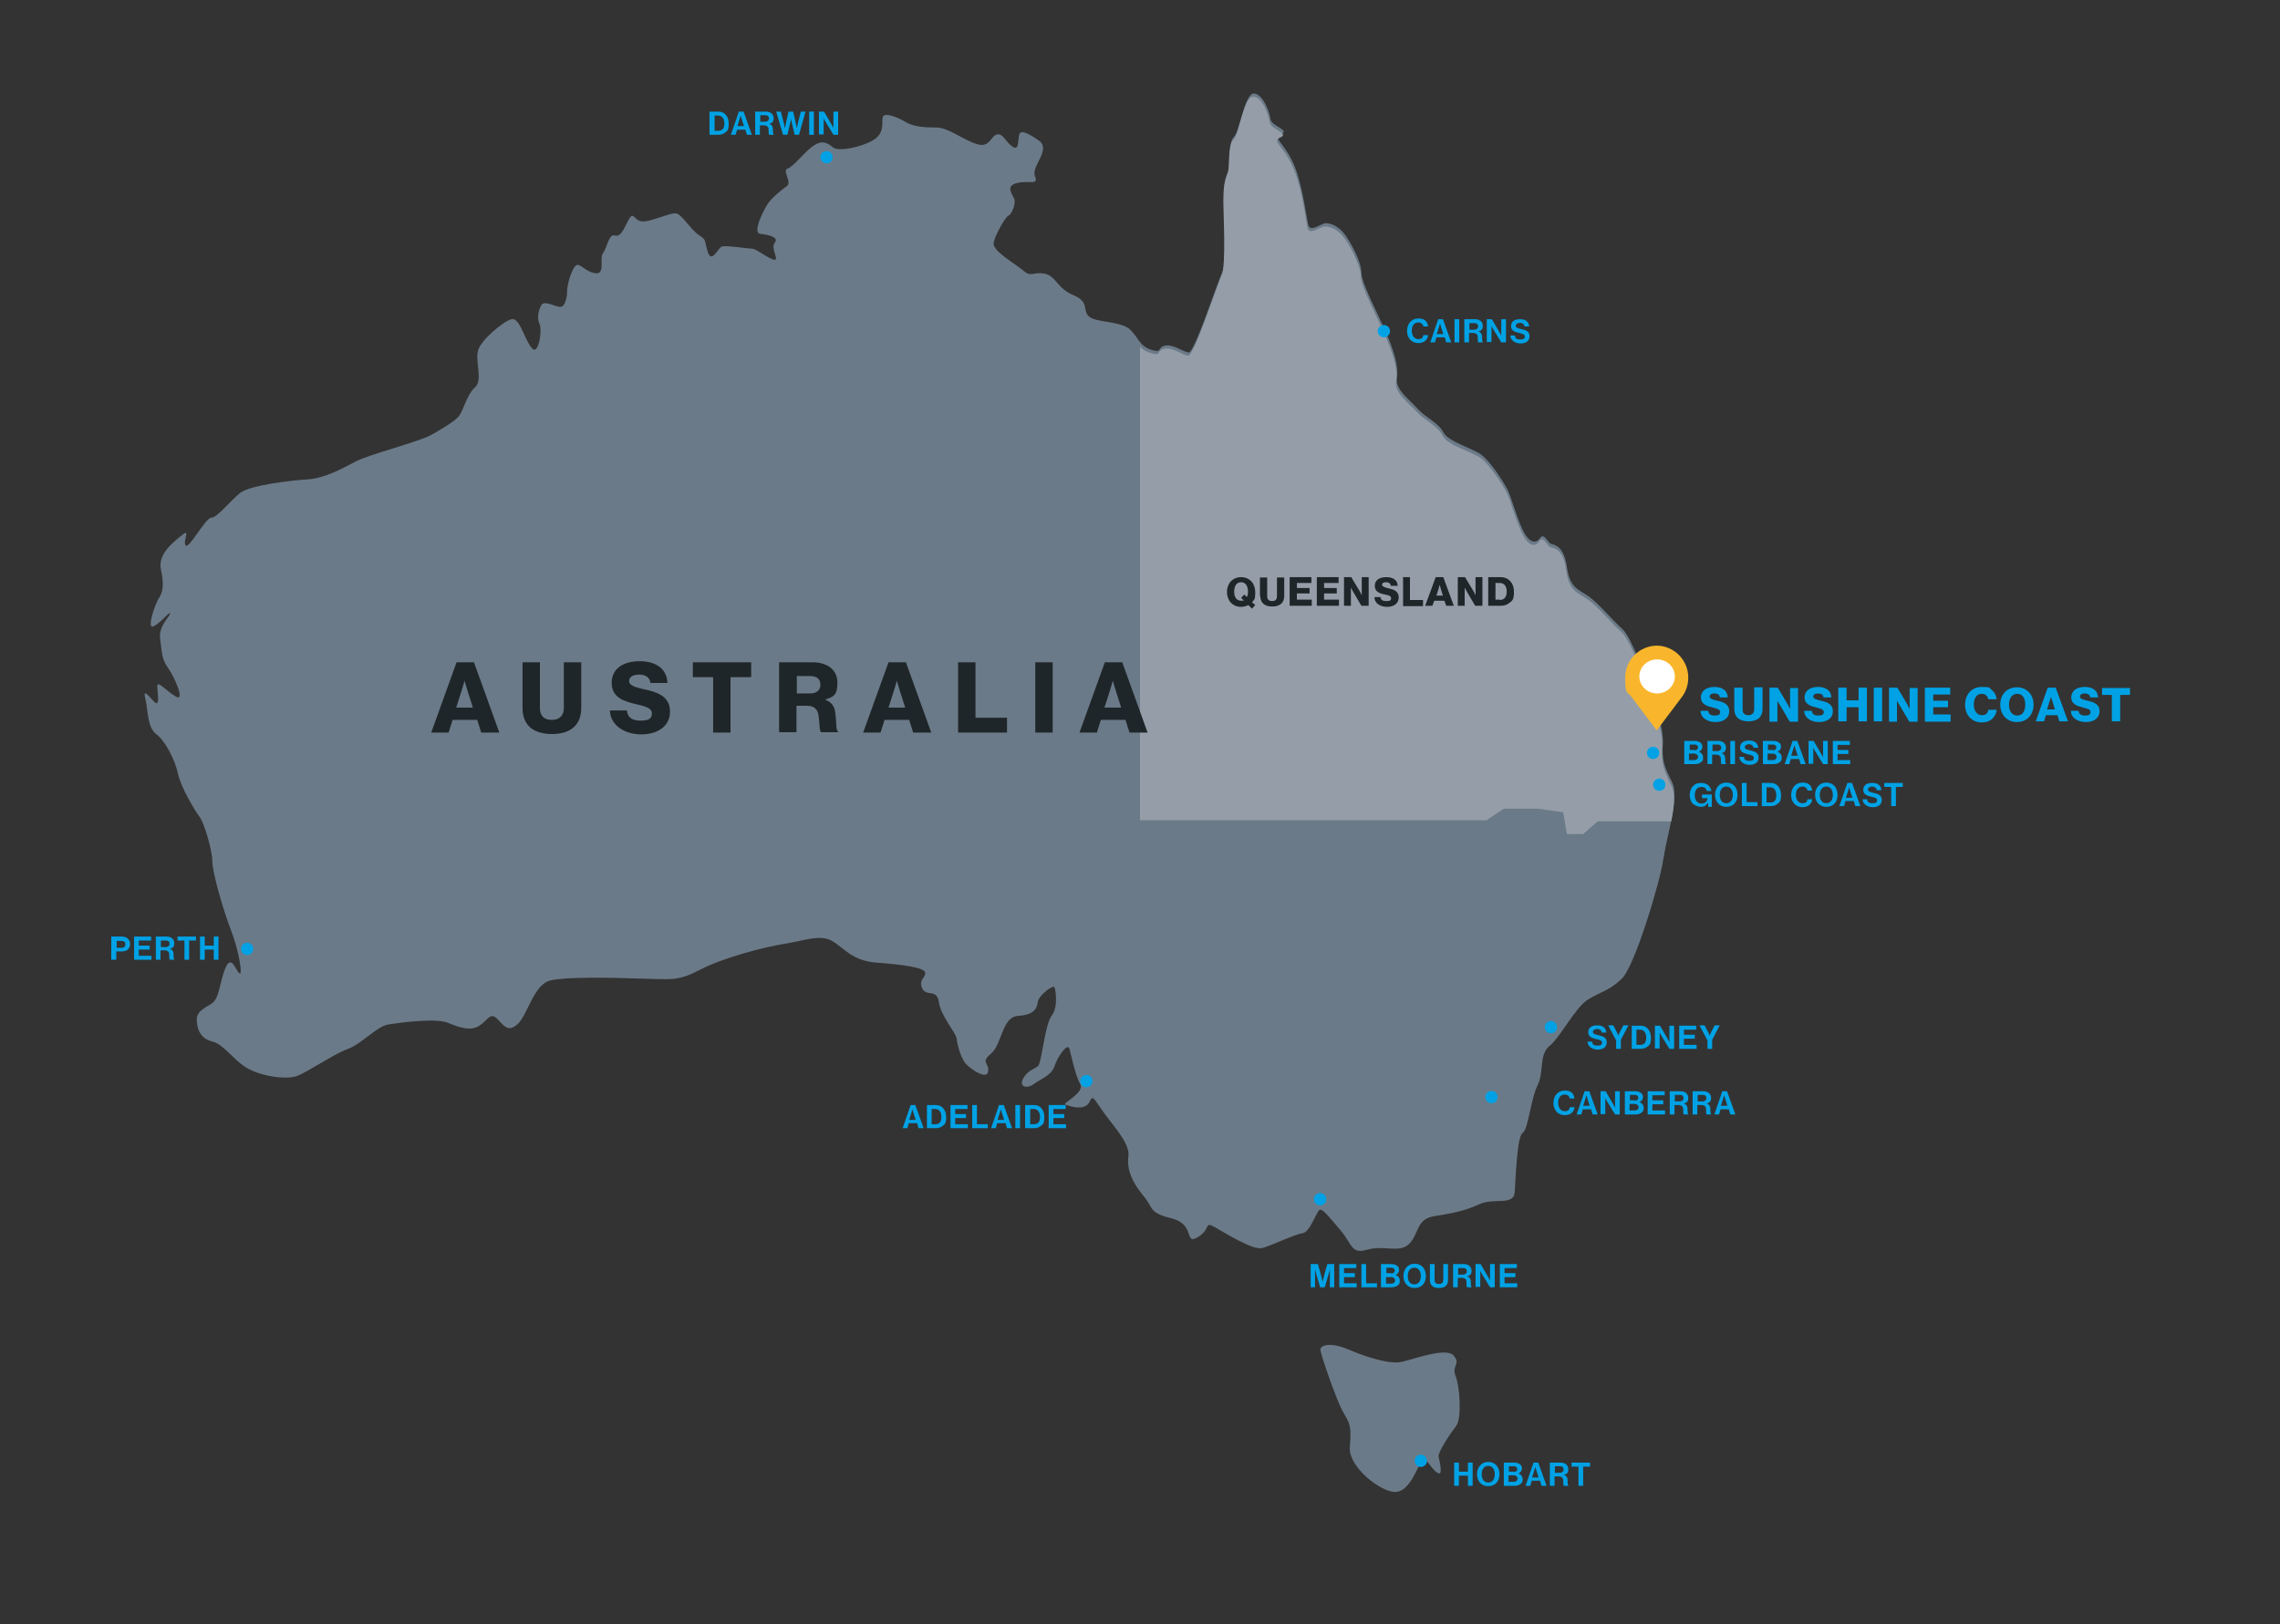 <?xml version="1.0" encoding="UTF-8"?>
<svg id="Layer_1" xmlns="http://www.w3.org/2000/svg" version="1.1" viewBox="0 0 629.2 448.3">
  <rect x="0" y="0" width="629.2" height="448.3" fill="#333333" stroke="none"/>
  <!-- Generator: Adobe Illustrator 29.0.0, SVG Export Plug-In . SVG Version: 2.1.0 Build 186)  -->
  <defs>
    <style>
      .st0 {
        fill: #959ea8;
      }

      .st1 {
        fill: #f9b62c;
      }

      .st2 {
        fill: #fff;
      }

      .st3 {
        fill: #6b7a88;
      }

      .st4 {
        fill: #1f2629;
      }

      .st5 {
        fill: #00a2e5;
      }
    </style>
  </defs>
  <path class="st3" d="M459,237.2c-.8,6-7.9,29.7-11.5,33-3.5,3.3-5.7,3.5-9.3,5.7-3.5,2.2-7.6,10.4-10.6,12.8-3,2.5-1.4,7.1-3.3,10.9-1.9,3.8-2.5,12-4.1,13.1-1.6,1.1-1.9,12.5-2.2,16.4-.3,3.8-5.7,1.4-9.8,3.3-4.1,1.9-7.6,2.5-12.5,3.3-4.9.8-4.1,4.9-6.8,7.6-2.7,2.7-6.8.3-11.5,1.6-4.6,1.4-4.1-1.4-7.6-5.5-3.5-4.1-4.6-5.5-5.5-5.5s-2.7,6.3-4.9,6.5c-2.2.3-8.7,3.5-11.2,4.1-2.5.5-9.5-3.8-12.8-5.7-3.3-1.9-1.1.5-4.9,2.7-3.8,2.2-.5-3.5-7.1-5.2-6.5-1.6-4.9-2.7-7.9-6.3s-4.6-7.1-4.1-10.9c.5-3.8-4.9-9-7.9-13.6-3-4.6-1.9-1.4-3.8-.3-1.9,1.1-4.6,0-5.7-.3-1.1-.3,5.5-3.3,4.1-5.7-1.4-2.4-2.5-8.2-3-9.8-.6-1.6-3.3,2.4-4.1,4.9s-3.8,3.5-5.7,4.9c-1.9,1.4-4.1.8-3-1.4,1.1-2.2,3-2.7,4.1-3.5,1.1-.8,1.9-11.5,3.8-13.9,1.9-2.5,1.1-7.1.8-7.9-.3-.8-4.4,2.2-4.6,4.1-.3,1.9-1.1,3.5-5.5,3.8-4.4.3-4.4,7.9-7.4,10.4-3,2.5-.5,2.5-.8,4.9-.3,2.5-4.6-.5-6-1.9-1.4-1.4-2.5-5.2-2.7-7.1-.3-1.9-4.4-6.3-4.9-10.1-.5-3.8-3.5-1.4-4.6-3.8-1.1-2.5,1.1-3,.8-4.4-.3-1.4-6.5-2.2-13.4-2.7-6.8-.5-9-4.1-12.3-6-3.3-1.9-7.9,0-13.1.8-5.2.8-16.9,3.8-23.2,7.1-6.3,3.3-7.9,2.7-16.6,2.5-8.7-.3-20.2-.5-24.8.5-4.6,1.1-6.3,9.5-9,12-2.7,2.5-3.8.5-5.7-1.4-1.9-1.9-2.5.3-4.9,1.9-2.5,1.6-5.5.5-8.7-.8-3.3-1.4-13.6,0-16.6.5-3,.5-7.4,5.5-11.2,6.8-3.8,1.4-10.9,6.3-13.9,7.4-3,1.1-10.4,0-14.2-2.5-3.8-2.5-6-6.3-9.3-7.1-3.3-.8-4.1-3.8-4.1-6s1.9-3,4.1-4.4c2.2-1.4,2.2-6,3.8-9.8,1.6-3.8,2.7.3,3.8,1.4,1.1,1.1,0-6-2.2-11.7-2.2-5.7-5.2-16.1-5.2-19.1s-2.2-10.6-3.5-12.3-5.2-8.2-6-12-3.5-9-6-10.9c-2.5-1.9-2.2-6.5-3-9.8-.8-3.3,1.4,0,2.7,1.1,1.4,1.1.6-3,.6-4.6s2.7,1.6,5.2,3c2.5,1.4-.3-5.2-2.2-7.9-1.9-2.7-1.6-4.1-2.2-7.9-.5-3.8,2.5-6,2.7-7.1.3-1.1-2.7,2.7-4.6,3.5-1.9.8.5-6.3,1.6-7.9,1.1-1.6,1.4-3.8.5-7.9-.8-4.1,3-7.1,5.7-9.3,2.7-2.2.3,1.4,1.1,2.7.8,1.4,5.5-7.6,7.1-7.6s5.2-4.6,7.9-6.8c2.7-2.2,14.2-3.5,18.8-3.8,4.6-.3,9.5-3,13.1-4.9,3.5-1.9,17.7-5.5,21-7.4,3.3-1.9,6.5-3.8,7.6-5.2,1.1-1.4,2.2-6,4.4-7.9,2.2-1.9,0-7.1.8-10.1s7.1-8.2,9.3-8.7c2.2-.5,3.5,5.5,5.5,7.9,1.9,2.5,3-4.9,2.2-6.6-.8-1.6-.3-3.8.5-5.2.8-1.4,3.8.5,5.2.5s1.9-2.7,1.9-4.4,1.1-5.5,2.2-6.8c1.1-1.4,2.5,1.4,5.5,1.9s1.1-4.1,2.2-5.5c1.1-1.4,1.6-5.5,3.3-4.9,1.6.5,2.5-1.9,3.8-4.4,1.4-2.5,1.4.3,3.6.5,2.2.3,7.9-2.5,9.5-2.2,1.6.3,4.1,4.6,6.3,6,2.2,1.4,1.4,1.4,2.4,4.6,1.1,3.3,2.7-.8,3.8-1.4,1.1-.5,6.8.5,8.2.5s3.8,2.2,6,3-.8-3,.5-4.6-1.9-2.2-4.1-2.5c-2.2-.3,1.4-7.4,2.5-8.7,1.1-1.4,3.3-3.3,4.9-4.4,1.6-1.1-1.4-4.4.3-4.9,1.6-.5,4.6-4.6,7.1-6.3,2.5-1.6,3.8-.8,5.4.5,1.6,1.4,9.6-.5,12-2.7,2.5-2.2,1.1-5.2,1.9-6,.8-.8,3.8.3,6,1.6,2.2,1.4,5.5,1.6,8.7,1.6s7.6,3.6,11.2,4.6c3.5,1.1,3.8-2.5,5.5-2.7,1.6-.3,2.2,1.9,4.1,3.3,1.9,1.4,1.6-1.4,1.9-3,.3-1.6,1.9-1.1,5.5,1.4,3.5,2.5-2.2,7.1-1.1,9.8,1.1,2.7-1.6,1.1-4.9,1.9-3.3.8-1.4,3-.8,4.4.5,1.4-.8,4.4-1.6,4.6-.8.3-3.8,5.5-4.1,7.6-.3,2.2,6,5.7,8.2,7.6,2.2,1.9,2.5.3,5.7.8,3.3.5,3.5,4.1,8.2,6,4.6,1.9,2.2,4.4,4.4,6s8.7,1.1,11.2,3.5c2.5,2.5,2.5,4.4,5.7,5.5,3.3,1.1,1.6-.5,3.8-1.1,2.2-.5,4.9,1.6,6.6,1.9,1.6.3,7.9-19.4,9.3-22.1,1.4-2.7.5-16.9.5-20.5s.3-5.7,1.1-7.4c.8-1.6,0-8.2,1.6-9.5,1.6-1.4,3-12,5.5-12s4.4,5.2,4.6,7.1c.3,1.9,5.5,3,3,4.1-2.5,1.1.3,1.9,3,7.4,2.7,5.5,3.8,15,4.4,17.5.5,2.5,3.5-.3,4.9-.3s3.3.8,4.9,2.7c1.6,1.9,4.9,7.9,4.9,10.9s4.6,11.5,6.8,16.6,3.5,9.3,3,12.5c-.5,3.3,3.5,6,5.7,8.5,2.2,2.5,5.7,3.8,7.1,6.5,1.4,2.7,8.2,4.4,10.6,6.3,2.5,1.9,6,7.4,7.1,9.5,1.1,2.2,2.2,6.8,4.1,10.9,1.9,4.1,3.8,4.1,4.9,2.5,1.1-1.6,2.2,1.4,3,1.6.8.3,3.5.3,4.4,6.3.8,6,3.3,6.3,6,8.2,2.7,1.9,6.8,6.8,9.3,9,2.5,2.2,6.5,13.6,7.4,15.8.8,2.2,4.1,11.2,3.8,15.8-.3,4.6.3,6.3,2.5,10.6s-1.4,14.5-2.2,20.5"/>
  <path class="st0" d="M410.5,226.2l4.5-3h9.4l7,1,1,6h4.5l4-3.5h20.3c.8-4,1.2-7.7,0-10-2.2-4.4-2.7-6-2.5-10.6.3-4.6-3-13.6-3.8-15.8-.8-2.2-4.9-13.6-7.4-15.8-2.5-2.2-6.5-7.1-9.3-9-2.7-1.9-5.2-2.2-6-8.2-.8-6-3.5-6-4.4-6.3-.8-.3-1.9-3.3-3-1.6-1.1,1.6-3,1.6-4.9-2.5-1.9-4.1-3-8.7-4.1-10.9-1.1-2.2-4.6-7.6-7.1-9.5-2.5-1.9-9.3-3.5-10.6-6.3-1.4-2.7-4.9-4.1-7.1-6.5-2.2-2.5-6.3-5.2-5.7-8.5.5-3.3-.8-7.4-3-12.5-2.2-5.2-6.8-13.6-6.8-16.6s-3.3-9-4.9-10.9c-1.6-1.9-3.5-2.7-4.9-2.7s-4.4,2.7-4.9.3c-.5-2.5-1.6-12-4.4-17.5-2.7-5.5-5.5-6.3-3-7.4,2.5-1.1-2.7-2.2-3-4.1-.3-1.9-1.9-7.1-4.6-7.1s-3.8,10.6-5.5,12c-1.6,1.4-.8,7.9-1.6,9.5-.8,1.6-1.1,3.8-1.1,7.4s.8,17.7-.5,20.5-7.6,22.4-9.3,22.1c-1.6-.3-4.4-2.5-6.6-1.9-2.2.5-.5,2.2-3.8,1.1-1.3-.4-2.1-1-2.8-1.7v130.7h95.8Z"/>
  <path class="st3" d="M392.1,403.2c1.2-1.7,2.4,1.7,4.4,3.2,2,1.5.7-3.2.5-4.4-.2-1.2,3.4-6.6,4.9-8.5,1.5-2,1-10.7-.2-13.7-1.2-2.9,1.5-3.2-.5-5.6-2-2.5-11.2,1-14.4,1.7-3.2.7-9.5-1.2-14.6-3.4-5.1-2.2-8.1-1.2-7.8.2.2,1.5,4.6,14.4,6.4,17.3,1.7,2.9,2.2,3.7,1.7,9.3-.5,5.6,8.5,12.5,12.5,12.5s6.1-6.8,7.3-8.5"/>
  <g>
    <path class="st1" d="M457.3,178.2c-4.8,0-8.8,3.9-8.8,8.8s.6,3.8,1.7,5.3l7,9.3,7-9.3c1.1-1.5,1.7-3.3,1.7-5.3,0-4.8-3.9-8.8-8.8-8.8"/>
    <ellipse class="st2" cx="457.3" cy="186.7" rx="4.9" ry="4.7"/>
  </g>
  <g>
    <path class="st5" d="M469.1,196.2h2.3c.1.9.7,1.3,1.8,1.3s1.5-.3,1.5-1-.8-.9-2-1.2c-1.6-.4-3.3-.9-3.3-2.8s1.6-2.9,3.7-2.9,3.6.9,3.7,2.9h-2.2c0-.7-.6-1.1-1.5-1.1s-1.3.4-1.3.9.7.8,2.1,1.1c1.7.4,3.3.9,3.3,2.9s-1.7,3-3.8,3-4.1-1.1-4.1-3.1Z"/>
    <path class="st5" d="M478.6,195.8v-6h2.3v6.1c0,.9.5,1.5,1.6,1.5s1.6-.7,1.6-1.6v-6.1h2.3v6c0,2.1-1.3,3.4-3.9,3.4s-3.9-1.3-3.9-3.4Z"/>
    <path class="st5" d="M488.3,189.8h2.3l2.8,4.7c.1.3.6,1.2.6,1.2h0s0-1.1,0-1.4v-4.4h2.2v9.3h-2.3l-2.7-4.6c-.2-.2-.7-1.2-.7-1.2h0s0,1.2,0,1.5v4.3h-2.2v-9.3Z"/>
    <path class="st5" d="M497.7,196.2h2.3c.1.9.7,1.3,1.8,1.3s1.5-.3,1.5-1-.8-.9-2-1.2c-1.6-.4-3.3-.9-3.3-2.8s1.6-2.9,3.7-2.9,3.6.9,3.7,2.9h-2.2c0-.7-.6-1.1-1.5-1.1s-1.3.4-1.3.9.7.8,2.1,1.1c1.7.4,3.3.9,3.3,2.9s-1.7,3-3.8,3-4.1-1.1-4.1-3.1Z"/>
    <path class="st5" d="M507.3,189.8h2.3v3.5h3.3v-3.5h2.3v9.3h-2.3v-3.9h-3.3v3.9h-2.3v-9.3Z"/>
    <path class="st5" d="M517.1,189.8h2.3v9.3h-2.3v-9.3Z"/>
    <path class="st5" d="M521.3,189.8h2.3l2.8,4.7c.1.3.6,1.2.6,1.2h0s0-1.1,0-1.4v-4.4h2.2v9.3h-2.3l-2.7-4.6c-.2-.2-.7-1.2-.7-1.2h0s0,1.2,0,1.5v4.3h-2.2v-9.3Z"/>
    <path class="st5" d="M531.2,189.8h7v1.9h-4.7v1.7h4.1v1.8h-4.1v2h4.8v2h-7.1v-9.3Z"/>
    <path class="st5" d="M542.3,194.5c0-2.8,1.8-4.9,4.6-4.9s2,.3,2.7.8c.8.6,1.3,1.5,1.4,2.6h-2.3c-.1-.8-.8-1.5-1.8-1.5-1.5,0-2.2,1.3-2.2,3s.9,2.9,2.2,2.9,1.7-.7,1.8-1.5h2.3c0,.9-.5,1.8-1.1,2.4-.7.7-1.7,1.1-3,1.1-2.7,0-4.6-2-4.6-4.8Z"/>
    <path class="st5" d="M552,194.5c0-2.8,1.8-4.8,4.6-4.8s4.6,2.1,4.6,4.8-1.8,4.8-4.6,4.8-4.6-2.1-4.6-4.8ZM558.9,194.5c0-1.7-.7-3-2.2-3s-2.3,1.3-2.3,3,.8,3,2.3,3,2.2-1.3,2.2-3Z"/>
    <path class="st5" d="M564.9,189.8h2.4l3.4,9.3h-2.4l-.5-1.7h-3.2l-.5,1.7h-2.3l3.3-9.3ZM567.1,195.8l-.7-2.2c-.2-.5-.4-1.3-.4-1.3h0s-.2.8-.4,1.3l-.7,2.2h2.2Z"/>
    <path class="st5" d="M571.3,196.2h2.3c.1.9.7,1.3,1.8,1.3s1.5-.3,1.5-1-.8-.9-2-1.2c-1.6-.4-3.3-.9-3.3-2.8s1.6-2.9,3.7-2.9,3.6.9,3.7,2.9h-2.2c0-.7-.6-1.1-1.5-1.1s-1.3.4-1.3.9.7.8,2.1,1.1c1.7.4,3.3.9,3.3,2.9s-1.7,3-3.8,3-4.1-1.1-4.1-3.1Z"/>
    <path class="st5" d="M582.8,191.8h-2.7v-1.9h7.7v1.9h-2.7v7.3h-2.3v-7.3Z"/>
  </g>
  <g>
    <path class="st4" d="M344.5,167c-.6.3-1.2.5-2,.5-2.4,0-3.9-1.8-3.9-4.1s1.5-4.1,3.9-4.1,3.9,1.8,3.9,4.1-.3,2.1-.9,2.8l.9.8-.9,1-1-1ZM343.2,165.7l-.7-.7.9-.9.7.7c.2-.4.3-.9.3-1.5,0-1.4-.6-2.6-1.9-2.6s-1.9,1.1-1.9,2.6.6,2.5,1.9,2.5.5,0,.7-.1Z"/>
    <path class="st4" d="M347.7,164.5v-5.1h2v5.2c0,.8.4,1.3,1.4,1.3s1.3-.6,1.3-1.3v-5.2h2v5.1c0,1.8-1.1,2.9-3.3,2.9s-3.3-1.1-3.3-2.9Z"/>
    <path class="st4" d="M355.9,159.3h6v1.6h-4v1.4h3.5v1.5h-3.5v1.7h4.1v1.7h-6.1v-7.9Z"/>
    <path class="st4" d="M363.4,159.3h6v1.6h-4v1.4h3.5v1.5h-3.5v1.7h4.1v1.7h-6.1v-7.9Z"/>
    <path class="st4" d="M370.9,159.3h2l2.4,4c.1.2.5,1,.5,1h0s0-1,0-1.2v-3.8h1.9v7.9h-2l-2.3-3.9c-.1-.2-.6-1.1-.6-1.1h0s0,1,0,1.3v3.7h-1.9v-7.9Z"/>
    <path class="st4" d="M379,164.8h2c0,.8.6,1.1,1.6,1.1s1.3-.2,1.3-.8-.6-.8-1.7-1c-1.4-.3-2.8-.7-2.8-2.4s1.4-2.4,3.2-2.4,3.1.8,3.1,2.4h-1.9c0-.6-.5-1-1.3-1s-1.1.3-1.1.7.6.7,1.8,1c1.5.3,2.8.8,2.8,2.5s-1.4,2.6-3.2,2.6-3.5-.9-3.5-2.7Z"/>
    <path class="st4" d="M387.1,159.3h2v6.3h3.6v1.7h-5.5v-7.9Z"/>
    <path class="st4" d="M396.3,159.3h2l2.9,7.9h-2.1l-.5-1.4h-2.8l-.5,1.4h-2l2.9-7.9ZM398.2,164.4l-.6-1.9c-.1-.4-.3-1.1-.3-1.1h0s-.2.7-.3,1.1l-.6,1.9h1.9Z"/>
    <path class="st4" d="M402.3,159.3h2l2.4,4c.1.2.5,1,.5,1h0s0-1,0-1.2v-3.8h1.9v7.9h-2l-2.3-3.9c-.1-.2-.6-1.1-.6-1.1h0s0,1,0,1.3v3.7h-1.9v-7.9Z"/>
    <path class="st4" d="M410.7,159.3h3.4c2.2,0,3.7,1.6,3.7,4s-.5,2.5-1.4,3.2c-.6.5-1.4.7-2.4.7h-3.3v-7.9ZM413.8,165.6c1.3,0,2-.8,2-2.3s-.7-2.4-1.9-2.4h-1.2v4.6h1.2Z"/>
  </g>
  <g>
    <path class="st4" d="M125.9,182.8h4.9l7,19.4h-5l-1.1-3.5h-6.8l-1.1,3.5h-4.8l7-19.4ZM130.5,195.3l-1.5-4.7c-.3-1-.8-2.7-.8-2.7h0s-.5,1.7-.8,2.7l-1.5,4.7h4.6Z"/>
    <path class="st4" d="M144.2,195.4v-12.6h4.8v12.7c0,1.9,1,3.2,3.3,3.2s3.3-1.4,3.3-3.3v-12.6h4.8v12.6c0,4.5-2.7,7.2-8.1,7.2s-8.1-2.7-8.1-7.2Z"/>
    <path class="st4" d="M168.2,196.1h4.8c.2,2,1.5,2.8,3.8,2.8s3.1-.6,3.1-2-1.6-1.9-4.2-2.5c-3.4-.8-6.9-1.8-6.9-5.9s3.4-6,7.7-6,7.5,1.9,7.7,6h-4.7c-.2-1.5-1.3-2.3-3.1-2.3s-2.8.7-2.8,1.8,1.5,1.7,4.4,2.3c3.6.8,6.9,2,6.9,6.1s-3.5,6.3-7.9,6.3-8.5-2.3-8.7-6.6Z"/>
    <path class="st4" d="M196.8,186.9h-5.6v-4.1h16.1v4.1h-5.7v15.3h-4.8v-15.3Z"/>
    <path class="st4" d="M215,182.8h9.3c3.9,0,6.8,2,6.8,5.6s-1.1,3.9-3.4,4.7h0c1.7.7,2.6,1.7,2.8,3.6.4,2.6.1,5,.8,5.2v.2h-4.7c-.5-.3-.4-2.6-.7-4.5-.2-1.8-1.2-2.8-3.2-2.8h-2.9v7.3h-4.8v-19.4ZM223.5,191.4c1.9,0,2.9-.9,2.9-2.4s-.9-2.4-2.8-2.4h-3.7v4.8h3.6Z"/>
    <path class="st4" d="M245.1,182.8h4.9l7,19.4h-5l-1.1-3.5h-6.8l-1.1,3.5h-4.8l7-19.4ZM249.8,195.3l-1.5-4.7c-.3-1-.8-2.7-.8-2.7h0s-.5,1.7-.8,2.7l-1.5,4.7h4.6Z"/>
    <path class="st4" d="M264.4,182.8h4.8v15.3h8.7v4.1h-13.5v-19.4Z"/>
    <path class="st4" d="M285.7,182.8h4.8v19.4h-4.8v-19.4Z"/>
    <path class="st4" d="M304.8,182.8h4.9l7,19.4h-5l-1.1-3.5h-6.8l-1.1,3.5h-4.8l7-19.4ZM309.4,195.3l-1.5-4.7c-.3-1-.8-2.7-.8-2.7h0s-.5,1.7-.8,2.7l-1.5,4.7h4.6Z"/>
  </g>
  <g>
    <path class="st5" d="M464.8,204.5h2.9c.7,0,1.2.2,1.6.5.4.3.5.7.5,1.2s-.4,1.1-1,1.3h0c.7.2,1.2.8,1.2,1.6s-.2,1-.6,1.3c-.4.3-.9.5-1.6.5h-3v-6.4ZM467.6,207.1c.6,0,1-.3,1-.8s-.4-.8-.9-.8h-1.4v1.5h1.4ZM466.1,209.8h1.5c.6,0,1-.4,1-.9s-.5-.9-1-.9h-1.5v1.8Z"/>
    <path class="st5" d="M471.2,204.5h3c1.2,0,2.1.7,2.1,1.8s-.4,1.3-1.2,1.6h0c.6.2.9.5,1,1.3,0,.9,0,1.6.3,1.7h0c0,0-1.3,0-1.3,0-.2,0-.2-.8-.2-1.5,0-.7-.5-1.1-1.3-1.1h-1.1v2.6h-1.3v-6.4ZM472.5,207.3h1.4c.7,0,1.1-.4,1.1-.9s-.3-.9-1-.9h-1.4v1.8Z"/>
    <path class="st5" d="M477.5,204.5h1.3v6.4h-1.3v-6.4Z"/>
    <path class="st5" d="M480,208.9h1.3c0,.8.5,1.1,1.4,1.1s1.3-.2,1.3-.8-.6-.8-1.6-1c-1.2-.3-2.2-.6-2.2-1.9s1-1.9,2.5-1.9,2.4.7,2.5,2h-1.3c0-.6-.6-1-1.2-1s-1.2.3-1.2.8.5.7,1.4.9c1.3.3,2.4.6,2.4,2s-1.1,2-2.5,2-2.7-.8-2.8-2.1Z"/>
    <path class="st5" d="M486.5,204.5h2.9c.7,0,1.2.2,1.6.5.4.3.5.7.5,1.2s-.4,1.1-1,1.3h0c.7.2,1.2.8,1.2,1.6s-.2,1-.6,1.3c-.4.3-.9.5-1.6.5h-3v-6.4ZM489.2,207.1c.6,0,1-.3,1-.8s-.4-.8-.9-.8h-1.4v1.5h1.4ZM487.8,209.8h1.5c.6,0,1-.4,1-.9s-.5-.9-1-.9h-1.5v1.8Z"/>
    <path class="st5" d="M494.6,204.5h1.4l2.3,6.4h-1.4l-.4-1.4h-2.3l-.4,1.4h-1.3l2.2-6.4ZM494.4,208.6h1.7l-.6-1.9c-.1-.3-.3-1-.3-1h0s-.2.6-.3,1l-.6,1.9Z"/>
    <path class="st5" d="M499.2,204.5h1.3l2.1,3.6c.2.4.5.9.5.9h0s0-.7,0-1.1v-3.4h1.3v6.4h-1.3l-2.2-3.6c-.2-.3-.5-.9-.5-.9h0s0,.7,0,1.1v3.3h-1.3v-6.4Z"/>
    <path class="st5" d="M505.8,204.5h4.7v1.1h-3.4v1.4h3v1.1h-3v1.7h3.5v1.1h-4.8v-6.4Z"/>
  </g>
  <circle class="st5" cx="456.2" cy="207.8" r="1.7"/>
  <g>
    <path class="st5" d="M388.3,91.3c0-1.9,1.2-3.4,3.1-3.4s2.5.9,2.7,2.2h-1.3c-.1-.6-.6-1.1-1.4-1.1-1.2,0-1.8,1-1.8,2.3s.7,2.3,1.8,2.3,1.3-.5,1.4-1.1h1.3c0,.6-.3,1.1-.7,1.5-.4.4-1.1.7-2,.7-1.8,0-3.1-1.4-3.1-3.3Z"/>
    <path class="st5" d="M396.8,88.1h1.4l2.3,6.4h-1.4l-.4-1.4h-2.3l-.4,1.4h-1.3l2.2-6.4ZM396.6,92.2h1.7l-.6-1.9c-.1-.3-.3-1-.3-1h0s-.2.6-.3,1l-.6,1.9Z"/>
    <path class="st5" d="M401.4,88.1h1.3v6.4h-1.3v-6.4Z"/>
    <path class="st5" d="M404.1,88.1h3c1.2,0,2.1.7,2.1,1.8s-.4,1.3-1.2,1.6h0c.6.2.9.5,1,1.3,0,.9,0,1.6.3,1.7h0c0,0-1.3,0-1.3,0-.2,0-.2-.8-.2-1.5,0-.7-.5-1.1-1.3-1.1h-1.1v2.6h-1.3v-6.4ZM405.4,91h1.4c.7,0,1.1-.4,1.1-.9s-.3-.9-1-.9h-1.4v1.8Z"/>
    <path class="st5" d="M410.4,88.1h1.3l2.1,3.6c.2.4.5.9.5.9h0s0-.7,0-1.1v-3.4h1.3v6.4h-1.3l-2.2-3.6c-.2-.3-.5-.9-.5-.9h0s0,.7,0,1.1v3.3h-1.3v-6.4Z"/>
    <path class="st5" d="M416.8,92.6h1.3c0,.8.5,1.1,1.4,1.1s1.3-.2,1.3-.8-.6-.8-1.6-1c-1.2-.3-2.2-.6-2.2-1.9s1-1.9,2.5-1.9,2.4.7,2.5,2h-1.3c0-.6-.6-1-1.2-1s-1.2.3-1.2.8.5.7,1.4.9c1.3.3,2.4.6,2.4,2s-1.1,2-2.5,2-2.7-.8-2.8-2.1Z"/>
  </g>
  <circle class="st5" cx="381.9" cy="91.4" r="1.7"/>
  <g>
    <path class="st5" d="M471.2,221.7h0c-.4.7-1,1-1.8,1s-1.7-.4-2.3-.9c-.5-.6-.8-1.4-.8-2.4s.4-2,1.1-2.6c.5-.5,1.2-.7,2.1-.7,1.6,0,2.5.9,2.8,2.2h-1.3c-.1-.6-.6-1.1-1.5-1.1-1.2,0-1.8,1-1.8,2.3s.7,2.3,1.8,2.3,1.7-.7,1.7-1.5h0s-1.5,0-1.5,0v-1h2.7v3.4h-1v-.9Z"/>
    <path class="st5" d="M473.3,219.4c0-1.9,1.2-3.4,3.1-3.4s3.1,1.4,3.1,3.4-1.2,3.3-3.1,3.3-3.1-1.4-3.1-3.3ZM478.2,219.4c0-1.3-.6-2.3-1.8-2.3s-1.8,1-1.8,2.3.6,2.3,1.8,2.3,1.8-1,1.8-2.3Z"/>
    <path class="st5" d="M480.7,216.1h1.3v5.3h3v1.1h-4.3v-6.4Z"/>
    <path class="st5" d="M486.2,216.1h2.5c1.7,0,2.8,1.4,2.8,3.3s-.4,2-1,2.5c-.5.4-1.1.6-1.9.6h-2.4v-6.4ZM488.5,221.5c1.2,0,1.7-.7,1.7-2s-.6-2.2-1.7-2.2h-1v4.2h1Z"/>
    <path class="st5" d="M494.3,219.4c0-1.9,1.2-3.4,3.1-3.4s2.5.9,2.7,2.2h-1.3c-.1-.6-.6-1.1-1.4-1.1-1.2,0-1.8,1-1.8,2.3s.7,2.3,1.8,2.3,1.3-.5,1.4-1.1h1.3c0,.6-.3,1.1-.7,1.5-.4.4-1.1.7-2,.7-1.8,0-3.1-1.4-3.1-3.3Z"/>
    <path class="st5" d="M500.9,219.4c0-1.9,1.2-3.4,3.1-3.4s3.1,1.4,3.1,3.4-1.2,3.3-3.1,3.3-3.1-1.4-3.1-3.3ZM505.8,219.4c0-1.3-.6-2.3-1.8-2.3s-1.8,1-1.8,2.3.6,2.3,1.8,2.3,1.8-1,1.8-2.3Z"/>
    <path class="st5" d="M509.7,216.1h1.4l2.3,6.4h-1.4l-.4-1.4h-2.3l-.4,1.4h-1.3l2.2-6.4ZM509.5,220.2h1.7l-.6-1.9c-.1-.3-.3-1-.3-1h0s-.2.6-.3,1l-.6,1.9Z"/>
    <path class="st5" d="M514,220.6h1.3c0,.8.5,1.1,1.4,1.1s1.3-.2,1.3-.8-.6-.8-1.6-1c-1.2-.3-2.2-.6-2.2-1.9s1-1.9,2.5-1.9,2.4.7,2.5,2h-1.3c0-.6-.6-1-1.2-1s-1.2.3-1.2.8.5.7,1.4.9c1.3.3,2.4.6,2.4,2s-1.1,2-2.5,2-2.7-.8-2.8-2.1Z"/>
    <path class="st5" d="M519.9,216.1h5.2v1.1h-1.9v5.3h-1.3v-5.3h-1.9v-1.1Z"/>
  </g>
  <circle class="st5" cx="457.9" cy="216.6" r="1.7"/>
  <g>
    <path class="st5" d="M438.1,287.5h1.3c0,.8.5,1.1,1.4,1.1s1.3-.2,1.3-.8-.6-.8-1.6-1c-1.2-.3-2.2-.6-2.2-1.9s1-1.9,2.5-1.9,2.4.7,2.5,2h-1.3c0-.6-.6-1-1.2-1s-1.2.3-1.2.8.5.7,1.4.9c1.3.3,2.4.6,2.4,2s-1.1,2-2.5,2-2.7-.8-2.8-2.1Z"/>
    <path class="st5" d="M445.9,287l-2.1-4h1.4l1,1.9c.2.4.4.9.4.9h0s.2-.5.4-.9l1-1.9h1.4l-2.1,4v2.5h-1.3v-2.5Z"/>
    <path class="st5" d="M450.3,283.1h2.5c1.7,0,2.8,1.4,2.8,3.3s-.4,2-1,2.5c-.5.4-1.1.6-1.9.6h-2.4v-6.4ZM452.6,288.4c1.2,0,1.7-.7,1.7-2s-.6-2.2-1.7-2.2h-1v4.2h1Z"/>
    <path class="st5" d="M456.8,283.1h1.3l2.1,3.6c.2.4.5.9.5.9h0s0-.7,0-1.1v-3.4h1.3v6.4h-1.3l-2.2-3.6c-.2-.3-.5-.9-.5-.9h0s0,.7,0,1.1v3.3h-1.3v-6.4Z"/>
    <path class="st5" d="M463.4,283.1h4.7v1.1h-3.4v1.4h3v1.1h-3v1.7h3.5v1.1h-4.8v-6.4Z"/>
    <path class="st5" d="M471.1,287l-2.1-4h1.4l1,1.9c.2.4.4.9.4.9h0s.2-.5.4-.9l1-1.9h1.4l-2.1,4v2.5h-1.3v-2.5Z"/>
  </g>
  <circle class="st5" cx="428" cy="283.5" r="1.7"/>
  <g>
    <path class="st5" d="M428.7,304.4c0-1.9,1.2-3.4,3.1-3.4s2.5.9,2.7,2.2h-1.3c-.1-.6-.6-1.1-1.4-1.1-1.2,0-1.8,1-1.8,2.3s.7,2.3,1.8,2.3,1.3-.5,1.4-1.1h1.3c0,.6-.3,1.1-.7,1.5-.4.4-1.1.7-2,.7-1.8,0-3.1-1.4-3.1-3.3Z"/>
    <path class="st5" d="M437.2,301.2h1.4l2.3,6.4h-1.4l-.4-1.4h-2.3l-.4,1.4h-1.3l2.2-6.4ZM437,305.2h1.7l-.6-1.9c-.1-.3-.3-1-.3-1h0s-.2.6-.3,1l-.6,1.9Z"/>
    <path class="st5" d="M441.8,301.2h1.3l2.1,3.6c.2.4.5.9.5.9h0s0-.7,0-1.1v-3.4h1.3v6.4h-1.3l-2.2-3.6c-.2-.3-.5-.9-.5-.9h0s0,.7,0,1.1v3.3h-1.3v-6.4Z"/>
    <path class="st5" d="M448.4,301.2h2.9c.7,0,1.2.2,1.6.5.4.3.5.7.5,1.2s-.4,1.1-1,1.3h0c.7.2,1.2.8,1.2,1.6s-.2,1-.6,1.3c-.4.3-.9.5-1.6.5h-3v-6.4ZM451.1,303.8c.6,0,1-.3,1-.8s-.4-.8-.9-.8h-1.4v1.5h1.4ZM449.7,306.5h1.5c.6,0,1-.4,1-.9s-.5-.9-1-.9h-1.5v1.8Z"/>
    <path class="st5" d="M454.7,301.2h4.7v1.1h-3.4v1.4h3v1.1h-3v1.7h3.5v1.1h-4.8v-6.4Z"/>
    <path class="st5" d="M460.8,301.2h3c1.2,0,2.1.7,2.1,1.8s-.4,1.3-1.2,1.6h0c.6.2.9.5,1,1.3,0,.9,0,1.6.3,1.7h0c0,0-1.3,0-1.3,0-.2,0-.2-.8-.2-1.5,0-.7-.5-1.1-1.3-1.1h-1.1v2.6h-1.3v-6.4ZM462.1,304h1.4c.7,0,1.1-.4,1.1-.9s-.3-.9-1-.9h-1.4v1.8Z"/>
    <path class="st5" d="M467.1,301.2h3c1.2,0,2.1.7,2.1,1.8s-.4,1.3-1.2,1.6h0c.6.2.9.5,1,1.3,0,.9,0,1.6.3,1.7h0c0,0-1.3,0-1.3,0-.2,0-.2-.8-.2-1.5,0-.7-.5-1.1-1.3-1.1h-1.1v2.6h-1.3v-6.4ZM468.4,304h1.4c.7,0,1.1-.4,1.1-.9s-.3-.9-1-.9h-1.4v1.8Z"/>
    <path class="st5" d="M475.2,301.2h1.4l2.3,6.4h-1.4l-.4-1.4h-2.3l-.4,1.4h-1.3l2.2-6.4ZM475,305.2h1.7l-.6-1.9c-.1-.3-.3-1-.3-1h0s-.2.6-.3,1l-.6,1.9Z"/>
  </g>
  <circle class="st5" cx="411.6" cy="302.8" r="1.7"/>
  <g>
    <path class="st5" d="M251.2,305h1.4l2.3,6.4h-1.4l-.4-1.4h-2.3l-.4,1.4h-1.3l2.2-6.4ZM251,309.1h1.7l-.6-1.9c-.1-.3-.3-1-.3-1h0s-.2.6-.3,1l-.6,1.9Z"/>
    <path class="st5" d="M255.8,305h2.5c1.7,0,2.8,1.4,2.8,3.3s-.4,2-1,2.5c-.5.4-1.1.6-1.9.6h-2.4v-6.4ZM258.1,310.3c1.2,0,1.7-.7,1.7-2s-.6-2.2-1.7-2.2h-1v4.2h1Z"/>
    <path class="st5" d="M262.3,305h4.7v1.1h-3.4v1.4h3v1.1h-3v1.7h3.5v1.1h-4.8v-6.4Z"/>
    <path class="st5" d="M268.3,305h1.3v5.3h3v1.1h-4.3v-6.4Z"/>
    <path class="st5" d="M275.6,305h1.4l2.3,6.4h-1.4l-.4-1.4h-2.3l-.4,1.4h-1.3l2.2-6.4ZM275.4,309.1h1.7l-.6-1.9c-.1-.3-.3-1-.3-1h0s-.2.6-.3,1l-.6,1.9Z"/>
    <path class="st5" d="M280.2,305h1.3v6.4h-1.3v-6.4Z"/>
    <path class="st5" d="M282.9,305h2.5c1.7,0,2.8,1.4,2.8,3.3s-.4,2-1,2.5c-.5.4-1.1.6-1.9.6h-2.4v-6.4ZM285.3,310.3c1.2,0,1.7-.7,1.7-2s-.6-2.2-1.7-2.2h-1v4.2h1Z"/>
    <path class="st5" d="M289.4,305h4.7v1.1h-3.4v1.4h3v1.1h-3v1.7h3.5v1.1h-4.8v-6.4Z"/>
  </g>
  <circle class="st5" cx="299.8" cy="298.4" r="1.7"/>
  <g>
    <path class="st5" d="M30.8,258.5h2.8c.7,0,1.3.2,1.7.6.4.4.6.9.6,1.5,0,1.2-.8,2-2.2,2h-1.6v2.3h-1.4v-6.4ZM32.2,261.6h1.4c.7,0,1-.4,1-1s-.4-.9-1-.9h-1.4v1.9Z"/>
    <path class="st5" d="M37,258.5h4.7v1.1h-3.4v1.4h3v1.1h-3v1.7h3.5v1.1h-4.8v-6.4Z"/>
    <path class="st5" d="M43,258.5h3c1.2,0,2.1.7,2.1,1.8s-.4,1.3-1.2,1.6h0c.6.2.9.5,1,1.3,0,.9,0,1.6.3,1.7h0c0,0-1.3,0-1.3,0-.2,0-.2-.8-.2-1.5,0-.7-.5-1.1-1.3-1.1h-1.1v2.6h-1.3v-6.4ZM44.3,261.4h1.4c.7,0,1.1-.4,1.1-.9s-.3-.9-1-.9h-1.4v1.8Z"/>
    <path class="st5" d="M48.9,258.5h5.2v1.1h-1.9v5.3h-1.3v-5.3h-1.9v-1.1Z"/>
    <path class="st5" d="M55.2,258.5h1.3v2.5h2.5v-2.5h1.3v6.4h-1.3v-2.8h-2.5v2.8h-1.3v-6.4Z"/>
  </g>
  <circle class="st5" cx="68.2" cy="261.9" r="1.7"/>
  <g>
    <path class="st5" d="M195.8,30.8h2.5c1.7,0,2.8,1.4,2.8,3.3s-.4,2-1,2.5c-.5.4-1.1.6-1.9.6h-2.4v-6.4ZM198.2,36.1c1.2,0,1.7-.7,1.7-2s-.6-2.2-1.7-2.2h-1v4.2h1Z"/>
    <path class="st5" d="M203.8,30.8h1.4l2.3,6.4h-1.4l-.4-1.4h-2.3l-.4,1.4h-1.3l2.2-6.4ZM203.6,34.8h1.7l-.6-1.9c-.1-.3-.3-1-.3-1h0s-.2.6-.3,1l-.6,1.9Z"/>
    <path class="st5" d="M208.4,30.8h3c1.2,0,2.1.7,2.1,1.8s-.4,1.3-1.2,1.6h0c.6.2.9.5,1,1.3,0,.9,0,1.6.3,1.7h0c0,0-1.3,0-1.3,0-.2,0-.2-.8-.2-1.5,0-.7-.5-1.1-1.3-1.1h-1.1v2.6h-1.3v-6.4ZM209.7,33.6h1.4c.7,0,1.1-.4,1.1-.9s-.3-.9-1-.9h-1.4v1.8Z"/>
    <path class="st5" d="M214.2,30.8h1.3l.8,3.2c.1.5.3,1.4.3,1.4h0s.2-.8.3-1.4l.7-3.2h1.3l.7,3.2c.1.6.3,1.4.3,1.4h0s.2-.9.3-1.4l.8-3.2h1.3l-1.8,6.4h-1.2l-.8-3.4c-.1-.5-.2-1.1-.2-1.1h0s0,.7-.2,1.1l-.8,3.4h-1.2l-1.9-6.4Z"/>
    <path class="st5" d="M223.3,30.8h1.3v6.4h-1.3v-6.4Z"/>
    <path class="st5" d="M226.1,30.8h1.3l2.1,3.6c.2.4.5.9.5.9h0s0-.7,0-1.1v-3.4h1.3v6.4h-1.3l-2.2-3.6c-.2-.3-.5-.9-.5-.9h0s0,.7,0,1.1v3.3h-1.3v-6.4Z"/>
  </g>
  <circle class="st5" cx="228.1" cy="43.4" r="1.7"/>
  <g>
    <path class="st5" d="M361.9,348.9h1.8l.9,3.2c.2.8.4,1.7.4,1.7h0s.2-.9.4-1.7l.9-3.2h1.9v6.4h-1.2v-3.7c0-.5,0-1.3,0-1.3h0s-.1.8-.3,1.2l-1.1,3.8h-1.3l-1.1-3.8c-.1-.5-.3-1.2-.3-1.2h0s0,.8,0,1.3v3.7h-1.2v-6.4Z"/>
    <path class="st5" d="M369.6,348.9h4.7v1.1h-3.4v1.4h3v1.1h-3v1.7h3.5v1.1h-4.8v-6.4Z"/>
    <path class="st5" d="M375.7,348.9h1.3v5.3h3v1.1h-4.3v-6.4Z"/>
    <path class="st5" d="M381.1,348.9h2.9c.7,0,1.2.2,1.6.5.4.3.5.7.5,1.2s-.4,1.1-1,1.3h0c.7.2,1.2.8,1.2,1.6s-.2,1-.6,1.3c-.4.3-.9.5-1.6.5h-3v-6.4ZM383.9,351.5c.6,0,1-.3,1-.8s-.4-.8-.9-.8h-1.4v1.5h1.4ZM382.5,354.3h1.5c.6,0,1-.4,1-.9s-.5-.9-1-.9h-1.5v1.8Z"/>
    <path class="st5" d="M387.3,352.2c0-1.9,1.2-3.4,3.1-3.4s3.1,1.4,3.1,3.4-1.2,3.3-3.1,3.3-3.1-1.4-3.1-3.3ZM392.1,352.2c0-1.3-.6-2.3-1.8-2.3s-1.8,1-1.8,2.3.6,2.3,1.8,2.3,1.8-1,1.8-2.3Z"/>
    <path class="st5" d="M394.6,353.3v-4.4h1.3v4.4c0,.7.3,1.1,1.2,1.1s1.2-.5,1.2-1.2v-4.3h1.3v4.4c0,1.4-.8,2.2-2.5,2.2s-2.5-.8-2.5-2.2Z"/>
    <path class="st5" d="M401,348.9h3c1.2,0,2.1.7,2.1,1.8s-.4,1.3-1.2,1.6h0c.6.2.9.5,1,1.3,0,.9,0,1.6.3,1.7h0c0,0-1.3,0-1.3,0-.2,0-.2-.8-.2-1.5,0-.7-.5-1.1-1.3-1.1h-1.1v2.6h-1.3v-6.4ZM402.3,351.8h1.4c.7,0,1.1-.4,1.1-.9s-.3-.9-1-.9h-1.4v1.8Z"/>
    <path class="st5" d="M407.3,348.9h1.3l2.1,3.6c.2.4.5.9.5.9h0s0-.7,0-1.1v-3.4h1.3v6.4h-1.3l-2.2-3.6c-.2-.3-.5-.9-.5-.9h0s0,.7,0,1.1v3.3h-1.3v-6.4Z"/>
    <path class="st5" d="M413.9,348.9h4.7v1.1h-3.4v1.4h3v1.1h-3v1.7h3.5v1.1h-4.8v-6.4Z"/>
  </g>
  <g>
    <path class="st5" d="M401.3,403.7h1.3v2.5h2.5v-2.5h1.3v6.4h-1.3v-2.8h-2.5v2.8h-1.3v-6.4Z"/>
    <path class="st5" d="M407.6,406.9c0-1.9,1.2-3.4,3.1-3.4s3.1,1.4,3.1,3.4-1.2,3.3-3.1,3.3-3.1-1.4-3.1-3.3ZM412.5,406.9c0-1.3-.6-2.3-1.8-2.3s-1.8,1-1.8,2.3.6,2.3,1.8,2.3,1.8-1,1.8-2.3Z"/>
    <path class="st5" d="M415,403.7h2.9c.7,0,1.2.2,1.6.5.4.3.5.7.5,1.2s-.4,1.1-1,1.3h0c.7.2,1.2.8,1.2,1.6s-.2,1-.6,1.3c-.4.3-.9.5-1.6.5h-3v-6.4ZM417.7,406.3c.6,0,1-.3,1-.8s-.4-.8-.9-.8h-1.4v1.5h1.4ZM416.3,409h1.5c.6,0,1-.4,1-.9s-.5-.9-1-.9h-1.5v1.8Z"/>
    <path class="st5" d="M423.1,403.7h1.4l2.3,6.4h-1.4l-.4-1.4h-2.3l-.4,1.4h-1.3l2.2-6.4ZM422.9,407.8h1.7l-.6-1.9c-.1-.3-.3-1-.3-1h0s-.2.6-.3,1l-.6,1.9Z"/>
    <path class="st5" d="M427.7,403.7h3c1.2,0,2.1.7,2.1,1.8s-.4,1.3-1.2,1.6h0c.6.2.9.5,1,1.3,0,.9,0,1.6.3,1.7h0c0,0-1.3,0-1.3,0-.2,0-.2-.8-.2-1.5,0-.7-.5-1.1-1.3-1.1h-1.1v2.6h-1.3v-6.4ZM429,406.5h1.4c.7,0,1.1-.4,1.1-.9s-.3-.9-1-.9h-1.4v1.8Z"/>
    <path class="st5" d="M433.6,403.7h5.2v1.1h-1.9v5.3h-1.3v-5.3h-1.9v-1.1Z"/>
  </g>
  <circle class="st5" cx="364.3" cy="331" r="1.7"/>
  <circle class="st5" cx="392.1" cy="403.2" r="1.7"/>
</svg>